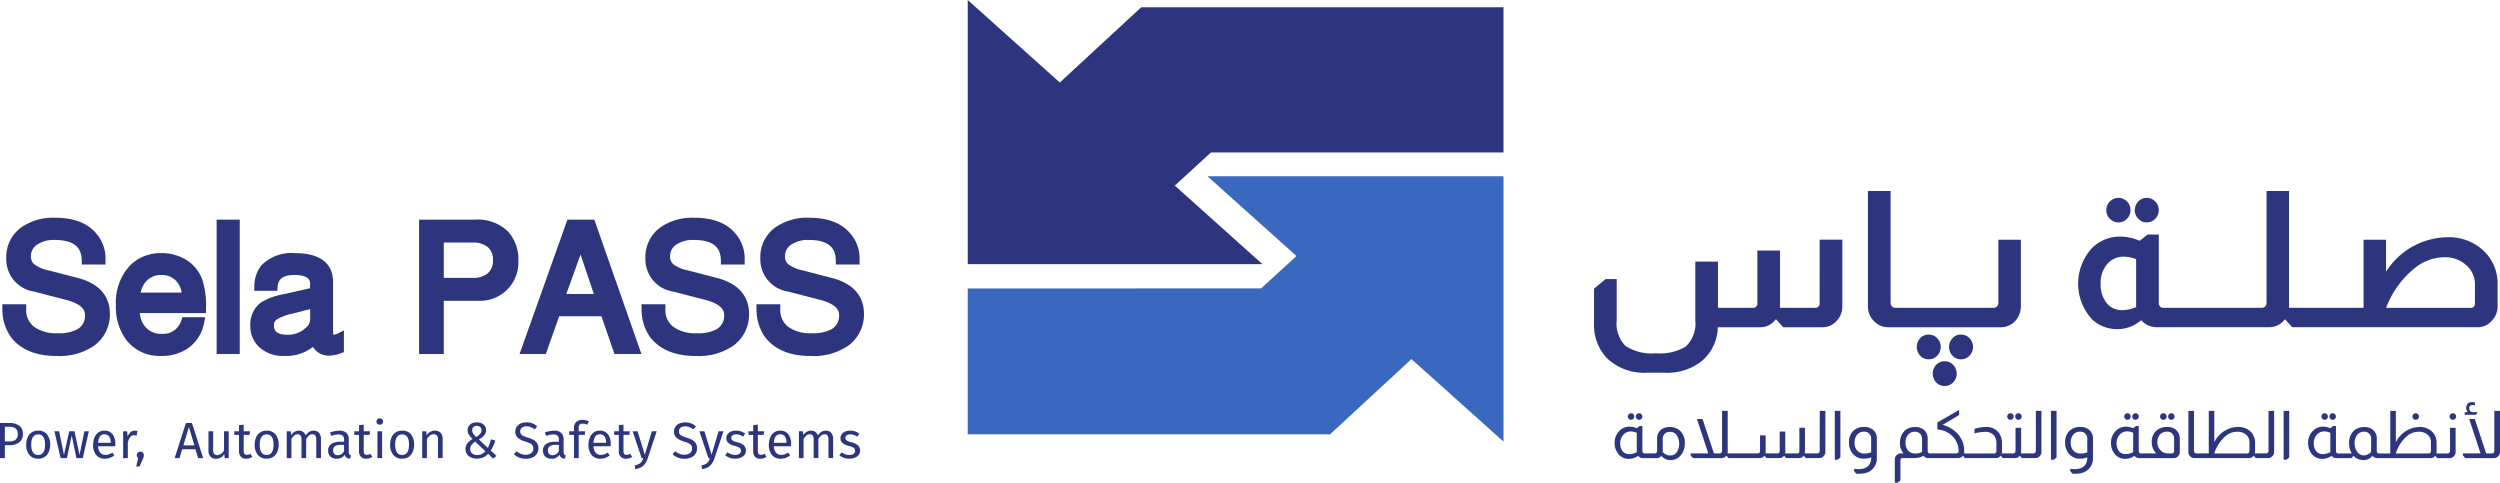 <svg xmlns="http://www.w3.org/2000/svg" width="287.894" height="55.587" viewBox="0 0 287.894 55.587">
  <g id="Group_102" data-name="Group 102" transform="translate(-620.628 -5229.359)">
    <g id="Group_95" data-name="Group 95" transform="translate(804.19 5251.355)">
      <g id="Group_94" data-name="Group 94" transform="translate(0 0)">
        <path id="Path_1905" data-name="Path 1905" d="M8131.707,6362.3a.478.478,0,0,1-.535.547h-4.044q.021-.24.021-.723v-5.872h-2.611v6.047a.478.478,0,0,1-.534.547h-4v-5.323h-2.611v6.791a3.607,3.607,0,0,1-1.112,3,5.789,5.789,0,0,1-3.424.767,5.564,5.564,0,0,1-3.5-.843,3.623,3.623,0,0,1-1.016-2.925v-4.775h-1.284l-1.327,1.1v3.92a5.551,5.551,0,0,0,1.52,4.119,6.216,6.216,0,0,0,4.559,1.644h2.119a6.4,6.4,0,0,0,4.087-1.249,5.229,5.229,0,0,0,1.97-3.988h4.857a2.19,2.19,0,0,0,1.8-.9h.063l.813.9h4.494a2.172,2.172,0,0,0,1.638-.711,2.39,2.39,0,0,0,.674-1.7V6355h-2.611Z" transform="translate(-8105.727 -6349.394)" fill="#2e357f"/>
        <path id="Path_1906" data-name="Path 1906" d="M9774.408,6800.456a1.288,1.288,0,0,0-.975.416,1.482,1.482,0,0,0,0,2.016,1.292,1.292,0,0,0,.975.416,1.327,1.327,0,0,0,.983-.416,1.451,1.451,0,0,0,0-2.016A1.323,1.323,0,0,0,9774.408,6800.456Z" transform="translate(-9732.149 -6783.923)" fill="#2e357f"/>
        <path id="Path_1907" data-name="Path 1907" d="M9697.668,6925.739a1.289,1.289,0,0,0-.974.416,1.479,1.479,0,0,0,0,2.016,1.289,1.289,0,0,0,.974.416,1.324,1.324,0,0,0,.984-.416,1.453,1.453,0,0,0,0-2.016A1.324,1.324,0,0,0,9697.668,6925.739Z" transform="translate(-9657.291 -6906.134)" fill="#2e357f"/>
        <path id="Path_1908" data-name="Path 1908" d="M9622.731,6800.456a1.282,1.282,0,0,0-.972.416,1.48,1.48,0,0,0,0,2.016,1.286,1.286,0,0,0,.972.416,1.326,1.326,0,0,0,.985-.416,1.451,1.451,0,0,0,0-2.016A1.322,1.322,0,0,0,9622.731,6800.456Z" transform="translate(-9584.193 -6783.923)" fill="#2e357f"/>
        <path id="Path_1909" data-name="Path 1909" d="M9407.021,6139.212a.515.515,0,0,1-.148.373.554.554,0,0,1-.408.175h-11.319a.454.454,0,0,1-.407-.2.487.487,0,0,1-.128-.35v-12.9H9392v13.277a2.339,2.339,0,0,0,.771,1.774,2.157,2.157,0,0,0,1.54.635H9407.3a2.21,2.21,0,0,0,1.755-.833,2.535,2.535,0,0,0,.557-1.577v-7.668h-2.59Z" transform="translate(-9360.456 -6126.308)" fill="#2e357f"/>
        <path id="Path_1910" data-name="Path 1910" d="M10646.434,6161.293a1.32,1.32,0,0,0,.983-.416,1.359,1.359,0,0,0,.407-.985,1.389,1.389,0,0,0-.407-1.008,1.323,1.323,0,0,0-.983-.416,1.3,1.3,0,0,0-.963.416,1.389,1.389,0,0,0-.407,1.008,1.359,1.359,0,0,0,.407.985A1.3,1.3,0,0,0,10646.434,6161.293Z" transform="translate(-10582.789 -6157.679)" fill="#2e357f"/>
        <path id="Path_1911" data-name="Path 1911" d="M10512.94,6161.293a1.321,1.321,0,0,0,.983-.416,1.359,1.359,0,0,0,.407-.985,1.389,1.389,0,0,0-.407-1.008,1.371,1.371,0,0,0-1.968,0,1.389,1.389,0,0,0-.407,1.008,1.359,1.359,0,0,0,.407.985A1.32,1.32,0,0,0,10512.94,6161.293Z" transform="translate(-10452.549 -6157.679)" fill="#2e357f"/>
        <path id="Path_1912" data-name="Path 1912" d="M10425.7,6133.275a5.794,5.794,0,0,0-4.239-1.643,8.5,8.5,0,0,0-7.082,3.964v-3.68h-2.589v7.843h-8.582v-13.452h-2.59v12.9a.776.776,0,0,1-.129.373.574.574,0,0,1-.428.175H10388.7a.424.424,0,0,1-.342-.153.5.5,0,0,1-.151-.395v-7.887h-1.282l-.921.723a5.569,5.569,0,0,0-2.226-.482,4.476,4.476,0,0,0-3.358,1.424,6.069,6.069,0,0,0,.127,8.128,4.209,4.209,0,0,0,2.91,1.1,4.11,4.11,0,0,0,2.718-1.03,2.433,2.433,0,0,0,1.776.811h12.947a2.254,2.254,0,0,0,1.82-.9h.041l.813.9h21.336a2.119,2.119,0,0,0,1.648-.745,2.3,2.3,0,0,0,.665-1.664v-2.542A5.108,5.108,0,0,0,10425.7,6133.275Zm-40.1,6.4a4.133,4.133,0,0,1-1.605.351,2.2,2.2,0,0,1-1.808-.832,3.414,3.414,0,0,1-.675-2.213,3.307,3.307,0,0,1,.749-2.246,2.41,2.41,0,0,1,1.905-.865,4.034,4.034,0,0,1,1.434.285Zm39.012-.459a.478.478,0,0,1-.534.547h-9.694a10.735,10.735,0,0,1,3.466-4.71,5.459,5.459,0,0,1,3.211-1.117,3.6,3.6,0,0,1,2.7,1.051,2.922,2.922,0,0,1,.856,2.191Z" transform="translate(-10323.169 -6126.308)" fill="#2e357f"/>
      </g>
    </g>
    <g id="Group_97" data-name="Group 97" transform="translate(620.896 5254.43)">
      <g id="Group_96" data-name="Group 96" transform="translate(0 0)">
        <path id="Path_1913" data-name="Path 1913" d="M640.289,6258.6l-3.434-.89a4.058,4.058,0,0,1-1.643-.707,1.127,1.127,0,0,1-.367-.908,1.54,1.54,0,0,1,.685-1.324,3.389,3.389,0,0,1,2.046-.558c2.747,0,3.094,1.334,3.115,2.338l.011.49h2.73v-.724a4.349,4.349,0,0,0-.886-2.621c-1-1.355-2.65-2.043-4.909-2.043a6.428,6.428,0,0,0-3.871,1.087,4.206,4.206,0,0,0-1.762,3.6,3.757,3.757,0,0,0,3.2,3.818l3.6.931c2.268.571,2.268,1.494,2.268,1.8a1.773,1.773,0,0,1-.809,1.563,4.349,4.349,0,0,1-2.366.5,4.289,4.289,0,0,1-2.709-.75,2.433,2.433,0,0,1-.891-2.042v-.542h-2.752l.011.513a5.514,5.514,0,0,0,.949,3.22c1.105,1.474,2.879,2.221,5.271,2.221a7.043,7.043,0,0,0,4.371-1.2,4.442,4.442,0,0,0,1.788-3.646C643.938,6261.281,643.306,6259.4,640.289,6258.6Z" transform="translate(-631.549 -6251.651)" fill="#2e357f"/>
        <path id="Path_1914" data-name="Path 1914" d="M1173.155,6418.859a5.274,5.274,0,0,0-2.864-.785,4.928,4.928,0,0,0-3.653,1.444,6.253,6.253,0,0,0-1.6,4.533,6.385,6.385,0,0,0,1.216,4.045,4.8,4.8,0,0,0,4.013,1.811,5.176,5.176,0,0,0,3.257-1.015,4.6,4.6,0,0,0,1.68-2.844l.118-.6h-2.617l-.121.328a2.181,2.181,0,0,1-2.257,1.59,2.356,2.356,0,0,1-2.093-1.057,2.885,2.885,0,0,1-.446-1.334h7.627v-.562a9.389,9.389,0,0,0-.459-3.375A4.457,4.457,0,0,0,1173.155,6418.859Zm-2.864,1.733a2.208,2.208,0,0,1,1.687.683,2.365,2.365,0,0,1,.626,1.345h-4.711a2.642,2.642,0,0,1,.686-1.361A2.266,2.266,0,0,1,1170.292,6420.592Z" transform="translate(-1151.959 -6413.993)" fill="#2e357f"/>
        <rect id="Rectangle_51" data-name="Rectangle 51" width="2.66" height="15.47" transform="translate(24.68 0.222)" fill="#2e357f"/>
        <path id="Path_1915" data-name="Path 1915" d="M1806.061,6427.377c-.174.061-.255.083-.287.092a.205.205,0,0,1-.092-.019s-.044-.052-.044-.247v-5.8c0-1.52-.764-3.33-4.4-3.33a4.866,4.866,0,0,0-3.855,1.407,3.863,3.863,0,0,0-.808,2.406l-.023.524h2.66l.041-.457c.056-.634.324-1.362,1.9-1.362,1.842,0,1.842.739,1.842,1.043l-.011.477-3.013.682a7.531,7.531,0,0,0-2.638.959,3.146,3.146,0,0,0-1.227,2.641,3.312,3.312,0,0,0,.955,2.436,4.016,4.016,0,0,0,2.961,1.077,4.971,4.971,0,0,0,3.3-1.038,2.094,2.094,0,0,0,1.989,1,3.914,3.914,0,0,0,1.237-.271l.335-.118v-1.689l.008-.819-.728.368C1806.15,6427.347,1806.116,6427.358,1806.061,6427.377Zm-3.062-2.86v1.171a1.282,1.282,0,0,1-.488.968,2.959,2.959,0,0,1-2.122.813c-1.559,0-1.559-.74-1.559-1.095a.743.743,0,0,1,.326-.663,5.73,5.73,0,0,1,1.8-.669Z" transform="translate(-1767.55 -6413.993)" fill="#2e357f"/>
        <path id="Path_1916" data-name="Path 1916" d="M2595.125,6260.71h-6.482v15.47h2.842v-6.122h4.044a4.407,4.407,0,0,0,4.543-4.6,4.727,4.727,0,0,0-1.143-3.329A4.932,4.932,0,0,0,2595.125,6260.71Zm-3.64,2.64h3.357a2.521,2.521,0,0,1,1.727.539,1.869,1.869,0,0,1,.58,1.484,1.9,1.9,0,0,1-.58,1.5,2.523,2.523,0,0,1-1.727.54h-3.357Z" transform="translate(-2540.648 -6260.488)" fill="#2e357f"/>
        <path id="Path_1917" data-name="Path 1917" d="M3065.927,6260.71l-5.509,15.47h3.026l1.535-4.344h4.864l1.5,4.344h3.106l-5.423-15.47Zm1.511,4.024,1.537,4.543H3065.8Z" transform="translate(-3000.853 -6260.488)" fill="#2e357f"/>
        <path id="Path_1918" data-name="Path 1918" d="M3641.593,6258.6l-3.433-.89a4.051,4.051,0,0,1-1.643-.707,1.126,1.126,0,0,1-.367-.908,1.541,1.541,0,0,1,.685-1.324,3.389,3.389,0,0,1,2.045-.558c2.748,0,3.094,1.334,3.115,2.338l.01.49h2.73v-.724a4.351,4.351,0,0,0-.885-2.621c-1-1.355-2.65-2.043-4.91-2.043a6.426,6.426,0,0,0-3.871,1.087,4.206,4.206,0,0,0-1.763,3.6,3.757,3.757,0,0,0,3.205,3.818l3.6.931c2.268.571,2.268,1.494,2.268,1.8a1.773,1.773,0,0,1-.809,1.563,4.35,4.35,0,0,1-2.366.5,4.289,4.289,0,0,1-2.708-.75,2.433,2.433,0,0,1-.891-2.042v-.542h-2.752l.011.513a5.523,5.523,0,0,0,.949,3.22c1.105,1.474,2.878,2.221,5.271,2.221a7.044,7.044,0,0,0,4.371-1.2,4.441,4.441,0,0,0,1.788-3.646C3645.242,6261.281,3644.609,6259.4,3641.593,6258.6Z" transform="translate(-3559.25 -6251.651)" fill="#2e357f"/>
        <path id="Path_1919" data-name="Path 1919" d="M4181.223,6258.6l-3.434-.89a4.062,4.062,0,0,1-1.643-.707,1.127,1.127,0,0,1-.367-.908,1.541,1.541,0,0,1,.686-1.324,3.393,3.393,0,0,1,2.046-.558c2.747,0,3.093,1.334,3.114,2.338l.011.49h2.73v-.724a4.352,4.352,0,0,0-.886-2.621c-1-1.355-2.65-2.043-4.91-2.043a6.429,6.429,0,0,0-3.871,1.087,4.206,4.206,0,0,0-1.763,3.6,3.758,3.758,0,0,0,3.205,3.818l3.6.931c2.268.571,2.268,1.494,2.268,1.8a1.772,1.772,0,0,1-.81,1.563,4.349,4.349,0,0,1-2.366.5,4.29,4.29,0,0,1-2.708-.75,2.433,2.433,0,0,1-.891-2.042v-.542h-2.752l.011.513a5.52,5.52,0,0,0,.949,3.22c1.105,1.474,2.878,2.221,5.271,2.221a7.042,7.042,0,0,0,4.371-1.2,4.44,4.44,0,0,0,1.788-3.646C4184.872,6261.281,4184.239,6259.4,4181.223,6258.6Z" transform="translate(-4085.646 -6251.651)" fill="#2e357f"/>
      </g>
    </g>
    <g id="Group_99" data-name="Group 99" transform="translate(620.628 5277.536)">
      <g id="Group_98" data-name="Group 98" transform="translate(0 0)">
        <path id="Path_1920" data-name="Path 1920" d="M622.852,7215.931a1.882,1.882,0,0,0-1.162-.313h-1.062v4.044h.558v-1.485h.51a1.848,1.848,0,0,0,1.139-.323,1.154,1.154,0,0,0,.429-.986A1.1,1.1,0,0,0,622.852,7215.931Zm-.437,1.617a1.243,1.243,0,0,1-.742.188h-.487v-1.685h.5a1.192,1.192,0,0,1,.731.193.739.739,0,0,1,.255.628A.789.789,0,0,1,622.415,7217.548Z" transform="translate(-620.628 -7215.083)" fill="#2e357f"/>
        <path id="Path_1921" data-name="Path 1921" d="M745.029,7251.521a1.331,1.331,0,0,0-.745.2,1.281,1.281,0,0,0-.475.568,2.055,2.055,0,0,0-.164.849,1.78,1.78,0,0,0,.364,1.18,1.25,1.25,0,0,0,1.015.434,1.327,1.327,0,0,0,.74-.2,1.3,1.3,0,0,0,.475-.569,2.064,2.064,0,0,0,.164-.849,1.788,1.788,0,0,0-.361-1.18A1.242,1.242,0,0,0,745.029,7251.521Zm-.006,2.8q-.8,0-.8-1.18t.8-1.186q.792,0,.792,1.18T745.023,7254.321Z" transform="translate(-740.627 -7250.107)" fill="#2e357f"/>
        <path id="Path_1922" data-name="Path 1922" d="M878.892,7257.105l-.581-2.718h-.6l-.61,2.718-.557-2.718H876l.722,3.093h.716l.558-2.605.54,2.605h.734l.7-3.093h-.516Z" transform="translate(-869.736 -7252.902)" fill="#2e357f"/>
        <path id="Path_1923" data-name="Path 1923" d="M1059.181,7251.521a1.133,1.133,0,0,0-.684.211,1.343,1.343,0,0,0-.446.585,2.2,2.2,0,0,0-.156.854,1.733,1.733,0,0,0,.361,1.162,1.251,1.251,0,0,0,1.007.422,1.706,1.706,0,0,0,1.08-.387l-.235-.323a1.627,1.627,0,0,1-.393.206,1.26,1.26,0,0,1-.411.064.746.746,0,0,1-.575-.241,1.2,1.2,0,0,1-.258-.752h1.972c.008-.093.012-.186.012-.274a1.735,1.735,0,0,0-.329-1.122A1.148,1.148,0,0,0,1059.181,7251.521Zm.74,1.4h-1.45q.059-.974.722-.975a.642.642,0,0,1,.546.24,1.144,1.144,0,0,1,.182.7Z" transform="translate(-1047.172 -7250.107)" fill="#2e357f"/>
        <path id="Path_1924" data-name="Path 1924" d="M1200.509,7251.556a1.312,1.312,0,0,0-.305-.034.748.748,0,0,0-.493.176,1.172,1.172,0,0,0-.334.522l-.053-.628h-.464v3.094h.54v-1.768a1.557,1.557,0,0,1,.276-.656.573.573,0,0,1,.464-.213,1.118,1.118,0,0,1,.27.036Z" transform="translate(-1184.679 -7250.107)" fill="#2e357f"/>
        <path id="Path_1925" data-name="Path 1925" d="M1260.369,7350.129a.4.4,0,0,0-.4.4.423.423,0,0,0,.164.341l-.234.975h.387l.393-.9a1.037,1.037,0,0,0,.105-.417.39.39,0,0,0-.117-.287A.4.4,0,0,0,1260.369,7350.129Z" transform="translate(-1244.217 -7346.296)" fill="#2e357f"/>
        <path id="Path_1926" data-name="Path 1926" d="M1442.13,7215.617l-1.3,4.044h.563l.3-1.017h1.532l.305,1.017h.587l-1.292-4.044Zm-.293,2.576.634-2.113.628,2.113Z" transform="translate(-1420.719 -7215.083)" fill="#2e357f"/>
        <path id="Path_1927" data-name="Path 1927" d="M1601.3,7256.595a.92.92,0,0,1-.775.534.452.452,0,0,1-.364-.132.7.7,0,0,1-.111-.449v-2.16h-.54v2.219a.988.988,0,0,0,.229.7.823.823,0,0,0,.634.247,1.091,1.091,0,0,0,.558-.133,1.165,1.165,0,0,0,.405-.42l.041.482h.464v-3.094h-.54Z" transform="translate(-1575.503 -7252.902)" fill="#2e357f"/>
        <path id="Path_1928" data-name="Path 1928" d="M1722.3,7226.757a.343.343,0,0,1-.285-.107.572.572,0,0,1-.085-.35v-1.843h.675l.059-.417h-.734v-.763l-.54.063v.7h-.54v.417h.54v1.866a.9.9,0,0,0,.22.654.817.817,0,0,0,.613.226,1.189,1.189,0,0,0,.693-.211l-.206-.358A.886.886,0,0,1,1722.3,7226.757Z" transform="translate(-1693.867 -7222.555)" fill="#2e357f"/>
        <path id="Path_1929" data-name="Path 1929" d="M1817.968,7251.521a1.33,1.33,0,0,0-.745.2,1.28,1.28,0,0,0-.475.568,2.055,2.055,0,0,0-.165.849,1.78,1.78,0,0,0,.364,1.18,1.25,1.25,0,0,0,1.016.434,1.325,1.325,0,0,0,.739-.2,1.3,1.3,0,0,0,.476-.569,2.062,2.062,0,0,0,.164-.849,1.788,1.788,0,0,0-.361-1.18A1.242,1.242,0,0,0,1817.968,7251.521Zm-.006,2.8q-.8,0-.8-1.18t.8-1.186q.792,0,.792,1.18T1817.962,7254.321Z" transform="translate(-1787.254 -7250.107)" fill="#2e357f"/>
        <path id="Path_1930" data-name="Path 1930" d="M1969.99,7251.521a.93.93,0,0,0-.52.144,1.47,1.47,0,0,0-.4.414.8.8,0,0,0-.291-.41.809.809,0,0,0-.49-.147,1.037,1.037,0,0,0-.892.521l-.047-.451h-.463v3.094h.54v-2.2a1.886,1.886,0,0,1,.334-.411.586.586,0,0,1,.393-.135c.29,0,.434.2.434.6v2.144h.54v-2.2a1.831,1.831,0,0,1,.341-.414.59.59,0,0,1,.387-.132c.29,0,.434.2.434.6v2.144h.54v-2.219a1,1,0,0,0-.229-.69A.781.781,0,0,0,1969.99,7251.521Z" transform="translate(-1933.87 -7250.107)" fill="#2e357f"/>
        <path id="Path_1931" data-name="Path 1931" d="M2163.844,7253.963v-1.415a1.023,1.023,0,0,0-.27-.76,1.118,1.118,0,0,0-.816-.267,3.118,3.118,0,0,0-1.068.211l.135.394a2.731,2.731,0,0,1,.833-.164.718.718,0,0,1,.487.141.6.6,0,0,1,.159.47v.229h-.476a1.657,1.657,0,0,0-1.007.265.886.886,0,0,0-.355.757.9.9,0,0,0,.264.675.989.989,0,0,0,.722.258,1.037,1.037,0,0,0,.922-.464.619.619,0,0,0,.217.33.827.827,0,0,0,.388.134l.123-.375a.4.4,0,0,1-.194-.139A.484.484,0,0,1,2163.844,7253.963Zm-.54-.094a.806.806,0,0,1-.728.481.528.528,0,0,1-.4-.141.579.579,0,0,1-.135-.416q0-.636.856-.635h.405Z" transform="translate(-2123.68 -7250.107)" fill="#2e357f"/>
        <path id="Path_1932" data-name="Path 1932" d="M2285.933,7226.757a.343.343,0,0,1-.285-.107.573.573,0,0,1-.085-.35v-1.843h.675l.059-.417h-.734v-.763l-.54.063v.7h-.54v.417h.54v1.866a.9.9,0,0,0,.22.654.817.817,0,0,0,.613.226,1.19,1.19,0,0,0,.693-.211l-.206-.358A.887.887,0,0,1,2285.933,7226.757Z" transform="translate(-2243.679 -7222.555)" fill="#2e357f"/>
        <rect id="Rectangle_52" data-name="Rectangle 52" width="0.54" height="3.093" transform="translate(43.463 1.485)" fill="#2e357f"/>
        <path id="Path_1933" data-name="Path 1933" d="M2388.729,7193.833a.363.363,0,0,0-.27.106.358.358,0,0,0-.105.264.347.347,0,0,0,.105.261.373.373,0,0,0,.27.1.38.38,0,0,0,.276-.1.345.345,0,0,0,.106-.261.356.356,0,0,0-.106-.264A.37.37,0,0,0,2388.729,7193.833Z" transform="translate(-2345.002 -7193.833)" fill="#2e357f"/>
        <path id="Path_1934" data-name="Path 1934" d="M2454.123,7251.521a1.33,1.33,0,0,0-.746.2,1.278,1.278,0,0,0-.475.568,2.055,2.055,0,0,0-.165.849,1.777,1.777,0,0,0,.364,1.18,1.249,1.249,0,0,0,1.015.434,1.328,1.328,0,0,0,.74-.2,1.3,1.3,0,0,0,.475-.569,2.066,2.066,0,0,0,.164-.849,1.788,1.788,0,0,0-.361-1.18A1.241,1.241,0,0,0,2454.123,7251.521Zm-.006,2.8q-.8,0-.8-1.18t.8-1.186q.792,0,.792,1.18T2454.117,7254.321Z" transform="translate(-2407.808 -7250.107)" fill="#2e357f"/>
        <path id="Path_1935" data-name="Path 1935" d="M2604.5,7251.521a1.035,1.035,0,0,0-.537.142,1.225,1.225,0,0,0-.408.386l-.047-.457h-.463v3.094h.54v-2.2a1.455,1.455,0,0,1,.352-.405.706.706,0,0,1,.435-.141.47.47,0,0,1,.364.135.691.691,0,0,1,.123.463v2.144h.54v-2.219a.967.967,0,0,0-.238-.692A.865.865,0,0,0,2604.5,7251.521Z" transform="translate(-2554.424 -7250.107)" fill="#2e357f"/>
        <path id="Path_1936" data-name="Path 1936" d="M2809.67,7214.835l-.5-.146a4.46,4.46,0,0,1-.352.991l-1.033-.974a2.5,2.5,0,0,0,.607-.479.87.87,0,0,0,.22-.6.818.818,0,0,0-.135-.458.9.9,0,0,0-.379-.319,1.307,1.307,0,0,0-.56-.115,1.1,1.1,0,0,0-.772.256.849.849,0,0,0-.279.654.937.937,0,0,0,.138.5,2.693,2.693,0,0,0,.431.5,2.3,2.3,0,0,0-.61.531,1.025,1.025,0,0,0-.206.637,1.012,1.012,0,0,0,.167.578,1.09,1.09,0,0,0,.463.385,1.638,1.638,0,0,0,.684.135,1.811,1.811,0,0,0,.728-.138,1.677,1.677,0,0,0,.57-.414l.569.552.387-.316-.657-.617A4.34,4.34,0,0,0,2809.67,7214.835Zm-2.659-1.191a.493.493,0,0,1,.141-.364.523.523,0,0,1,.387-.14.551.551,0,0,1,.393.137.5.5,0,0,1,.147.385.6.6,0,0,1-.153.4,1.872,1.872,0,0,1-.452.361,2.534,2.534,0,0,1-.352-.4A.666.666,0,0,1,2807.01,7213.644Zm1.1,2.747a1.153,1.153,0,0,1-.5.105.924.924,0,0,1-.6-.182.614.614,0,0,1-.226-.5.784.784,0,0,1,.141-.461,1.576,1.576,0,0,1,.434-.4l1.174,1.121A1.542,1.542,0,0,1,2808.108,7216.391Z" transform="translate(-2752.636 -7212.276)" fill="#2e357f"/>
        <path id="Path_1937" data-name="Path 1937" d="M3035.856,7214.753a3.669,3.669,0,0,0-.634-.253,3.324,3.324,0,0,1-.554-.211.627.627,0,0,1-.261-.22.576.576,0,0,1-.071-.3.492.492,0,0,1,.206-.428.872.872,0,0,1,.522-.146,1.323,1.323,0,0,1,.473.084,1.74,1.74,0,0,1,.449.268l.305-.341a1.9,1.9,0,0,0-.557-.354,1.878,1.878,0,0,0-.693-.115,1.55,1.55,0,0,0-.66.136,1.07,1.07,0,0,0-.452.375.956.956,0,0,0-.162.546.927.927,0,0,0,.288.717,2.375,2.375,0,0,0,.91.452,2.628,2.628,0,0,1,.537.211.68.68,0,0,1,.261.237.653.653,0,0,1,.076.332.632.632,0,0,1-.246.537,1.01,1.01,0,0,1-.622.185,1.484,1.484,0,0,1-.563-.1,1.968,1.968,0,0,1-.5-.3l-.3.341a1.88,1.88,0,0,0,1.373.522,1.807,1.807,0,0,0,.772-.152,1.165,1.165,0,0,0,.5-.423,1.124,1.124,0,0,0,.173-.622,1.077,1.077,0,0,0-.155-.6A1.1,1.1,0,0,0,3035.856,7214.753Z" transform="translate(-2974.427 -7212.276)" fill="#2e357f"/>
        <path id="Path_1938" data-name="Path 1938" d="M3172.643,7253.963v-1.415a1.023,1.023,0,0,0-.27-.76,1.117,1.117,0,0,0-.816-.267,3.119,3.119,0,0,0-1.068.211l.135.394a2.731,2.731,0,0,1,.833-.164.718.718,0,0,1,.487.141.6.6,0,0,1,.158.47v.229h-.475a1.657,1.657,0,0,0-1.007.265.885.885,0,0,0-.355.757.9.9,0,0,0,.264.675.99.99,0,0,0,.722.258,1.037,1.037,0,0,0,.922-.464.62.62,0,0,0,.217.33.83.83,0,0,0,.388.134l.123-.375a.393.393,0,0,1-.194-.139A.484.484,0,0,1,3172.643,7253.963Zm-.54-.094a.806.806,0,0,1-.728.481.528.528,0,0,1-.4-.141.579.579,0,0,1-.135-.416q0-.636.857-.635h.405Z" transform="translate(-3107.74 -7250.107)" fill="#2e357f"/>
        <path id="Path_1939" data-name="Path 1939" d="M3294.719,7201.558a.479.479,0,0,1,.353-.108,1.321,1.321,0,0,1,.54.117l.17-.394a2.162,2.162,0,0,0-.36-.12,1.721,1.721,0,0,0-.379-.038.99.99,0,0,0-.713.244.845.845,0,0,0-.255.643v.423h-.551v.416h.551v2.677h.54v-2.677h.692l.059-.416h-.751v-.429A.472.472,0,0,1,3294.719,7201.558Z" transform="translate(-3227.973 -7200.838)" fill="#2e357f"/>
        <path id="Path_1940" data-name="Path 1940" d="M3385.279,7251.521a1.134,1.134,0,0,0-.684.211,1.345,1.345,0,0,0-.446.585,2.2,2.2,0,0,0-.156.854,1.735,1.735,0,0,0,.361,1.162,1.251,1.251,0,0,0,1.007.422,1.706,1.706,0,0,0,1.08-.387l-.235-.323a1.622,1.622,0,0,1-.393.206,1.261,1.261,0,0,1-.411.064.747.747,0,0,1-.575-.241,1.2,1.2,0,0,1-.258-.752h1.972c.008-.093.012-.186.012-.274a1.735,1.735,0,0,0-.329-1.122A1.148,1.148,0,0,0,3385.279,7251.521Zm.74,1.4h-1.45q.059-.974.722-.975a.641.641,0,0,1,.546.24,1.145,1.145,0,0,1,.182.7Z" transform="translate(-3316.225 -7250.107)" fill="#2e357f"/>
        <path id="Path_1941" data-name="Path 1941" d="M3505.828,7226.757a.343.343,0,0,1-.285-.107.57.57,0,0,1-.085-.35v-1.843h.675l.059-.417h-.733v-.763l-.54.063v.7h-.54v.417h.54v1.866a.9.9,0,0,0,.22.654.817.817,0,0,0,.613.226,1.19,1.19,0,0,0,.693-.211l-.206-.358A.887.887,0,0,1,3505.828,7226.757Z" transform="translate(-3433.658 -7222.555)" fill="#2e357f"/>
        <path id="Path_1942" data-name="Path 1942" d="M3592.657,7257.088l-.828-2.7h-.575l1.039,3.094h.182a1.785,1.785,0,0,1-.2.419.846.846,0,0,1-.291.256,1.621,1.621,0,0,1-.487.152l.059.423a1.533,1.533,0,0,0,.93-.379,2.092,2.092,0,0,0,.508-.854l1.033-3.11h-.558Z" transform="translate(-3518.404 -7252.902)" fill="#2e357f"/>
        <path id="Path_1943" data-name="Path 1943" d="M3781.149,7214.753a3.709,3.709,0,0,0-.634-.253,3.328,3.328,0,0,1-.555-.211.628.628,0,0,1-.261-.22.574.574,0,0,1-.07-.3.493.493,0,0,1,.205-.428.872.872,0,0,1,.522-.146,1.324,1.324,0,0,1,.473.084,1.742,1.742,0,0,1,.449.268l.305-.341a1.709,1.709,0,0,0-1.25-.47,1.55,1.55,0,0,0-.66.136,1.072,1.072,0,0,0-.452.375.956.956,0,0,0-.162.546.927.927,0,0,0,.288.717,2.381,2.381,0,0,0,.91.452,2.634,2.634,0,0,1,.538.211.679.679,0,0,1,.261.237.655.655,0,0,1,.077.332.632.632,0,0,1-.247.537,1.011,1.011,0,0,1-.623.185,1.482,1.482,0,0,1-.563-.1,1.967,1.967,0,0,1-.5-.3l-.306.341a1.881,1.881,0,0,0,1.374.522,1.808,1.808,0,0,0,.771-.152,1.165,1.165,0,0,0,.5-.423,1.123,1.123,0,0,0,.173-.622,1.077,1.077,0,0,0-.156-.6A1.1,1.1,0,0,0,3781.149,7214.753Z" transform="translate(-3701.442 -7212.276)" fill="#2e357f"/>
        <path id="Path_1944" data-name="Path 1944" d="M3906.191,7257.088l-.828-2.7h-.576l1.039,3.094h.182a1.784,1.784,0,0,1-.2.419.842.842,0,0,1-.291.256,1.617,1.617,0,0,1-.487.152l.059.423a1.536,1.536,0,0,0,.931-.379,2.092,2.092,0,0,0,.507-.854l1.034-3.11H3907Z" transform="translate(-3824.248 -7252.902)" fill="#2e357f"/>
        <path id="Path_1945" data-name="Path 1945" d="M4027.253,7252.854a1.691,1.691,0,0,1-.519-.206.343.343,0,0,1-.144-.293.347.347,0,0,1,.153-.3.7.7,0,0,1,.416-.108,1.248,1.248,0,0,1,.4.064,1.879,1.879,0,0,1,.4.2l.229-.34a1.619,1.619,0,0,0-1.05-.353,1.448,1.448,0,0,0-.572.108.93.93,0,0,0-.4.306.72.72,0,0,0-.144.438.741.741,0,0,0,.22.552,1.6,1.6,0,0,0,.713.346,3.065,3.065,0,0,1,.463.155.522.522,0,0,1,.223.171.452.452,0,0,1,.064.255.4.4,0,0,1-.179.344.828.828,0,0,1-.484.126,1.4,1.4,0,0,1-.868-.3l-.288.328a1.708,1.708,0,0,0,1.168.4,1.513,1.513,0,0,0,.865-.239.791.791,0,0,0,.356-.7.77.77,0,0,0-.256-.61A1.845,1.845,0,0,0,4027.253,7252.854Z" transform="translate(-3942.382 -7250.107)" fill="#2e357f"/>
        <path id="Path_1946" data-name="Path 1946" d="M4136.714,7226.757a.343.343,0,0,1-.284-.107.573.573,0,0,1-.085-.35v-1.843h.674l.059-.417h-.733v-.763l-.54.063v.7h-.541v.417h.541v1.866a.9.9,0,0,0,.22.654.816.816,0,0,0,.613.226,1.187,1.187,0,0,0,.692-.211l-.206-.358A.881.881,0,0,1,4136.714,7226.757Z" transform="translate(-4049.073 -7222.555)" fill="#2e357f"/>
        <path id="Path_1947" data-name="Path 1947" d="M4232.285,7251.521a1.138,1.138,0,0,0-.685.211,1.351,1.351,0,0,0-.445.585,2.2,2.2,0,0,0-.155.854,1.732,1.732,0,0,0,.361,1.162,1.249,1.249,0,0,0,1.007.422,1.706,1.706,0,0,0,1.08-.387l-.235-.323a1.627,1.627,0,0,1-.393.206,1.262,1.262,0,0,1-.411.064.745.745,0,0,1-.575-.241,1.2,1.2,0,0,1-.258-.752h1.972c.007-.093.011-.186.011-.274a1.737,1.737,0,0,0-.328-1.122A1.149,1.149,0,0,0,4232.285,7251.521Zm.739,1.4h-1.449q.059-.974.722-.975a.641.641,0,0,1,.545.24,1.141,1.141,0,0,1,.182.7Z" transform="translate(-4142.46 -7250.107)" fill="#2e357f"/>
        <path id="Path_1948" data-name="Path 1948" d="M4375.074,7251.521a.933.933,0,0,0-.52.144,1.467,1.467,0,0,0-.4.414.782.782,0,0,0-.781-.558,1.036,1.036,0,0,0-.892.521l-.047-.451h-.463v3.094h.54v-2.2a1.851,1.851,0,0,1,.335-.411.584.584,0,0,1,.393-.135c.29,0,.435.2.435.6v2.144h.539v-2.2a1.857,1.857,0,0,1,.341-.414.59.59,0,0,1,.387-.132c.289,0,.434.2.434.6v2.144h.54v-2.219a1,1,0,0,0-.229-.69A.78.78,0,0,0,4375.074,7251.521Z" transform="translate(-4279.973 -7250.107)" fill="#2e357f"/>
        <path id="Path_1949" data-name="Path 1949" d="M4563.9,7253.206a1.847,1.847,0,0,0-.772-.352,1.691,1.691,0,0,1-.519-.206.369.369,0,0,1,.009-.59.709.709,0,0,1,.417-.108,1.249,1.249,0,0,1,.4.064,1.879,1.879,0,0,1,.4.2l.229-.34a1.619,1.619,0,0,0-1.051-.353,1.449,1.449,0,0,0-.572.108.926.926,0,0,0-.4.306.717.717,0,0,0-.144.438.742.742,0,0,0,.22.552,1.591,1.591,0,0,0,.713.346,3.046,3.046,0,0,1,.463.155.517.517,0,0,1,.223.171.448.448,0,0,1,.065.255.4.4,0,0,1-.178.344.829.829,0,0,1-.485.126,1.4,1.4,0,0,1-.869-.3l-.288.328a1.712,1.712,0,0,0,1.169.4,1.517,1.517,0,0,0,.866-.239.792.792,0,0,0,.355-.7A.771.771,0,0,0,4563.9,7253.206Z" transform="translate(-4465.111 -7250.107)" fill="#2e357f"/>
      </g>
    </g>
    <g id="Group_101" data-name="Group 101" transform="translate(806.559 5275.664)">
      <g id="Group_100" data-name="Group 100" transform="translate(0 0)">
        <path id="Path_1950" data-name="Path 1950" d="M8302.434,7170.615a.366.366,0,0,0,.27-.109.371.371,0,0,0,.109-.27.375.375,0,0,0-.379-.373.379.379,0,0,0-.373.373.366.366,0,0,0,.111.27A.358.358,0,0,0,8302.434,7170.615Z" transform="translate(-8299.614 -7168.579)" fill="#2e357f"/>
        <path id="Path_1951" data-name="Path 1951" d="M8264.951,7170.615a.356.356,0,0,0,.261-.109.365.365,0,0,0,.11-.27.369.369,0,0,0-.633-.263.354.354,0,0,0-.11.263.361.361,0,0,0,.11.27A.353.353,0,0,0,8264.951,7170.615Z" transform="translate(-8263.052 -7168.579)" fill="#2e357f"/>
        <path id="Path_1952" data-name="Path 1952" d="M8208.7,7229.77a1.7,1.7,0,0,0-.95.236,1.274,1.274,0,0,0-.546,1.14v1.375a.275.275,0,0,1-.084.205.278.278,0,0,1-.205.083h-1.177a.207.207,0,0,1-.152-.075.287.287,0,0,1-.076-.213v-2.872h-.319l-.326.259a1.983,1.983,0,0,0-.812-.183,1.614,1.614,0,0,0-1.194.494,1.863,1.863,0,0,0-.546,1.375,1.961,1.961,0,0,0,.381,1.215,1.483,1.483,0,0,0,1.261.623,1.8,1.8,0,0,0,1.063-.349.661.661,0,0,0,.555.266h1.571a.655.655,0,0,0,.548-.266,1.317,1.317,0,0,0,1.063.494,1.457,1.457,0,0,0,1.155-.532,2.084,2.084,0,0,0,.486-1.4,1.892,1.892,0,0,0-.486-1.383A1.631,1.631,0,0,0,8208.7,7229.77Zm-3.836,2.9a1.956,1.956,0,0,1-.859.221.956.956,0,0,1-.759-.32,1.452,1.452,0,0,1-.288-.957,1.377,1.377,0,0,1,.295-.882,1.131,1.131,0,0,1,.936-.454,1.513,1.513,0,0,1,.676.166Zm4.6,0a.884.884,0,0,1-.741.377,1.194,1.194,0,0,1-.872-.4v-1.488a.824.824,0,0,1,.25-.631.8.8,0,0,1,.569-.205.948.948,0,0,1,.745.318,1.825,1.825,0,0,1,.049,2.032Z" transform="translate(-8202.307 -7226.898)" fill="#2e357f"/>
        <path id="Path_1953" data-name="Path 1953" d="M8574.058,7163.32a.279.279,0,0,1-.068.188.259.259,0,0,1-.22.1h-1.429a.69.69,0,0,0,.023-.184v-2.772h-.646v2.667a.256.256,0,0,1-.289.289h-1.352a.781.781,0,0,0,.022-.184v-2.34h-.646v2.234a.255.255,0,0,1-.288.289h-1.345a1.085,1.085,0,0,0,.015-.184v-1.9h-.646v1.793a.254.254,0,0,1-.287.289h-3.466a.5.5,0,0,0,.031-.184v-4.718h-.653v4.612a.288.288,0,0,1-.068.2.276.276,0,0,1-.212.092h-.654l-1.313-3.966h-.647l1.309,3.966h-2.037v.212l.266.327h3.32a.637.637,0,0,0,.289-.069.782.782,0,0,0,.243-.2h.023l.219.267h3.6a.655.655,0,0,0,.531-.267h.023l.213.267h1.5a.658.658,0,0,0,.531-.267h.023l.213.267h1.5a.658.658,0,0,0,.533-.267h.022l.211.267h1.566a.651.651,0,0,0,.494-.222.691.691,0,0,0,.2-.5v-4.718h-.646Z" transform="translate(-8550.438 -7157.697)" fill="#2e357f"/>
        <path id="Path_1954" data-name="Path 1954" d="M9236.384,7164.337h.318l.326-.266v-5.364h-.645Z" transform="translate(-9211.023 -7157.697)" fill="#2e357f"/>
        <path id="Path_1955" data-name="Path 1955" d="M9305.734,7234.6a1.557,1.557,0,0,0-1-.311,1.7,1.7,0,0,0-1.291.5,1.789,1.789,0,0,0-.449,1.276,1.952,1.952,0,0,0,.426,1.3,1.6,1.6,0,0,0,1.3.577,2.406,2.406,0,0,0,.828-.144q-.009,1.352-1.489,1.352a3.574,3.574,0,0,1-.479-.03v.243l.25.312c.111.006.229.008.351.008a2.955,2.955,0,0,0,.615-.062,1.866,1.866,0,0,0,.768-.349,1.77,1.77,0,0,0,.638-1.467v-2.134A1.3,1.3,0,0,0,9305.734,7234.6Zm-.19,2.613a2.125,2.125,0,0,1-.782.137,1.036,1.036,0,0,1-.79-.311,1.225,1.225,0,0,1-.336-.911,1.416,1.416,0,0,1,.294-.95,1,1,0,0,1,.8-.343.829.829,0,0,1,.478.13.809.809,0,0,1,.335.707Z" transform="translate(-9275.998 -7231.429)" fill="#2e357f"/>
        <path id="Path_1956" data-name="Path 1956" d="M10046.444,7170.615a.356.356,0,0,0,.266-.109.373.373,0,0,0,.106-.27.365.365,0,0,0-.106-.263.371.371,0,0,0-.528,0,.365.365,0,0,0-.11.263.372.372,0,0,0,.11.27A.359.359,0,0,0,10046.444,7170.615Z" transform="translate(-10000.855 -7168.579)" fill="#2e357f"/>
        <path id="Path_1957" data-name="Path 1957" d="M10083.936,7170.615a.361.361,0,0,0,.262-.109.371.371,0,0,0,.109-.27.375.375,0,0,0-.371-.373.371.371,0,0,0-.271.11.364.364,0,0,0-.109.263.374.374,0,0,0,.381.379Z" transform="translate(-10037.42 -7168.579)" fill="#2e357f"/>
        <path id="Path_1958" data-name="Path 1958" d="M9534.436,7158.79a.285.285,0,0,1-.07.189.258.258,0,0,1-.219.1h-1.43a.74.74,0,0,0,.023-.184v-2.771h-.646v2.666a.276.276,0,0,1-.09.213.269.269,0,0,1-.2.076h-1.293a.74.74,0,0,0,.023-.184v-.965a1.957,1.957,0,0,0-.426-1.314,1.776,1.776,0,0,0-1.436-.584,4.369,4.369,0,0,0-1.307.22v.51a6.8,6.8,0,0,1,1.215-.167,1.273,1.273,0,0,1,1,.379,1.332,1.332,0,0,1,.311.936v.881a.255.255,0,0,1-.287.289h-3.441a1.549,1.549,0,0,0,.021-.282,2.858,2.858,0,0,0-.623-1.823,3.437,3.437,0,0,0-1.869-1.185l1.906-1.133v-.592l-2.506,1.45v.753c0,.036.016.054.045.054a2.655,2.655,0,0,1,1.945,1.063,2.53,2.53,0,0,1,.463,1.39.265.265,0,0,1-.295.3H9522.2a.22.22,0,0,1-.145-.076.29.29,0,0,1-.076-.213v-1.375a1.286,1.286,0,0,0-.455-1.064,1.536,1.536,0,0,0-1-.312,1.782,1.782,0,0,0-1.2.434,1.878,1.878,0,0,0-.537,1.383,1.712,1.712,0,0,0,.41,1.224h-.312a.673.673,0,0,0-.471.189.7.7,0,0,0-.221.524v2.658h.32l.326-.266v-2.278a.255.255,0,0,1,.289-.289h1.107a3.6,3.6,0,0,0,.775-.062,1.459,1.459,0,0,0,.479-.205.657.657,0,0,0,.3.221.64.64,0,0,0,.242.046h3.467a.684.684,0,0,0,.531-.267h.014l.221.267h3.586a.654.654,0,0,0,.531-.267h.023l.213.267h1.428a.645.645,0,0,0,.533-.267h.02l.223.267h1.564a.652.652,0,0,0,.494-.221.694.694,0,0,0,.2-.5v-4.717h-.645Zm-13.105.114a1.442,1.442,0,0,1-.762.182,1.074,1.074,0,0,1-.842-.33,1.35,1.35,0,0,1-.3-.931,1.31,1.31,0,0,1,.3-.9.976.976,0,0,1,.775-.346.8.8,0,0,1,.633.258.9.9,0,0,1,.189.578Z" transform="translate(-9485.922 -7153.168)" fill="#2e357f"/>
        <path id="Path_1959" data-name="Path 1959" d="M10251.455,7164.337h.318l.327-.266v-5.364h-.646Z" transform="translate(-10201.202 -7157.697)" fill="#2e357f"/>
        <path id="Path_1960" data-name="Path 1960" d="M10320.8,7234.6a1.559,1.559,0,0,0-1-.311,1.706,1.706,0,0,0-1.293.5,1.8,1.8,0,0,0-.447,1.276,1.957,1.957,0,0,0,.426,1.3,1.6,1.6,0,0,0,1.3.577,2.406,2.406,0,0,0,.828-.144q-.009,1.352-1.489,1.352a3.574,3.574,0,0,1-.479-.03v.243l.251.312c.111.006.228.008.349.008a2.987,2.987,0,0,0,.617-.062,1.842,1.842,0,0,0,.765-.349,1.768,1.768,0,0,0,.64-1.467v-2.134A1.3,1.3,0,0,0,10320.8,7234.6Zm-.19,2.613a2.127,2.127,0,0,1-.783.137,1.036,1.036,0,0,1-.789-.311,1.231,1.231,0,0,1-.334-.911,1.416,1.416,0,0,1,.292-.95,1,1,0,0,1,.8-.343.837.837,0,0,1,.479.13.808.808,0,0,1,.334.707Z" transform="translate(-10266.175 -7231.429)" fill="#2e357f"/>
        <path id="Path_1961" data-name="Path 1961" d="M10595.906,7170.615a.353.353,0,0,0,.262-.109.363.363,0,0,0,.112-.27.38.38,0,0,0-.374-.373.375.375,0,0,0-.371.373.368.368,0,0,0,.109.27A.36.36,0,0,0,10595.906,7170.615Z" transform="translate(-10536.844 -7168.579)" fill="#2e357f"/>
        <path id="Path_1962" data-name="Path 1962" d="M10633.391,7170.615a.375.375,0,0,0,.38-.379.361.361,0,0,0-.11-.263.368.368,0,0,0-.27-.11.379.379,0,0,0-.373.373.366.366,0,0,0,.111.27A.358.358,0,0,0,10633.391,7170.615Z" transform="translate(-10573.408 -7168.579)" fill="#2e357f"/>
        <path id="Path_1963" data-name="Path 1963" d="M10764.134,7170.615a.355.355,0,0,0,.263-.109.366.366,0,0,0,.111-.27.379.379,0,0,0-.374-.373.365.365,0,0,0-.269.11.357.357,0,0,0-.11.263.375.375,0,0,0,.379.379Z" transform="translate(-10700.938 -7168.579)" fill="#2e357f"/>
        <path id="Path_1964" data-name="Path 1964" d="M10539.743,7229.763a1.792,1.792,0,0,0-1.3.463,1.731,1.731,0,0,0-.486,1.292,1.966,1.966,0,0,0,.106.63,1.581,1.581,0,0,0,.426.661h-1.8a.2.2,0,0,1-.151-.075.287.287,0,0,1-.076-.213v-2.872h-.319l-.325.259a2,2,0,0,0-.814-.183,1.608,1.608,0,0,0-1.192.494,1.865,1.865,0,0,0-.548,1.375,1.973,1.973,0,0,0,.381,1.215,1.485,1.485,0,0,0,1.261.623,1.8,1.8,0,0,0,1.063-.349.663.663,0,0,0,.555.266h3.98a.629.629,0,0,0,.479-.213.709.709,0,0,0,.205-.509v-1.481a1.353,1.353,0,0,0-.449-1.063A1.475,1.475,0,0,0,10539.743,7229.763Zm-3.927,2.9a1.96,1.96,0,0,1-.86.221.961.961,0,0,1-.76-.32,1.457,1.457,0,0,1-.288-.957,1.378,1.378,0,0,1,.3-.882,1.131,1.131,0,0,1,.935-.454,1.524,1.524,0,0,1,.678.166Zm4.716-.145a.251.251,0,0,1-.28.288h-.411a1.149,1.149,0,0,1-.9-.387,1.306,1.306,0,0,1-.334-.881,1.354,1.354,0,0,1,.211-.791,1.041,1.041,0,0,1,.928-.44.771.771,0,0,1,.539.182.838.838,0,0,1,.25.654Z" transform="translate(-10476.099 -7226.898)" fill="#2e357f"/>
        <path id="Path_1965" data-name="Path 1965" d="M10801.92,7170.615a.358.358,0,0,0,.267-.109.38.38,0,0,0,.105-.27.372.372,0,0,0-.105-.263.373.373,0,0,0-.529,0,.367.367,0,0,0-.108.263.375.375,0,0,0,.108.27A.36.36,0,0,0,10801.92,7170.615Z" transform="translate(-10737.806 -7168.579)" fill="#2e357f"/>
        <path id="Path_1966" data-name="Path 1966" d="M10905.88,7163.32a.284.284,0,0,1-.068.188.262.262,0,0,1-.22.1h-1.284a.732.732,0,0,0,.023-.184v-1.011a1.773,1.773,0,0,0-.5-1.3,1.979,1.979,0,0,0-1.466-.555,3.088,3.088,0,0,0-2.728,1.764v-3.617H10899v4.9h-1.414a.287.287,0,0,1-.212-.084.3.3,0,0,1-.075-.205v-4.612h-.646v4.718a.705.705,0,0,0,.259.563.622.622,0,0,0,.425.16h6.3a.661.661,0,0,0,.534-.267h.021l.221.267h1.421a.649.649,0,0,0,.493-.222.7.7,0,0,0,.2-.5v-4.718h-.646Zm-2.2,0a.253.253,0,0,1-.282.289h-3.761a4.277,4.277,0,0,1,1.421-2.1,2.1,2.1,0,0,1,1.216-.4,1.539,1.539,0,0,1,.934.267,1.109,1.109,0,0,1,.473.964Z" transform="translate(-10830.574 -7157.697)" fill="#2e357f"/>
        <path id="Path_1967" data-name="Path 1967" d="M11343.99,7164.337h.318l.326-.266v-5.364h-.645Z" transform="translate(-11266.944 -7157.697)" fill="#2e357f"/>
        <path id="Path_1968" data-name="Path 1968" d="M11521.77,7170.615a.356.356,0,0,0,.262-.109.365.365,0,0,0,.11-.27.377.377,0,0,0-.372-.373.373.373,0,0,0-.371.373.375.375,0,0,0,.108.27A.363.363,0,0,0,11521.77,7170.615Z" transform="translate(-11440.001 -7168.579)" fill="#2e357f"/>
        <path id="Path_1969" data-name="Path 1969" d="M11559.251,7170.615a.375.375,0,0,0,.381-.379.361.361,0,0,0-.11-.263.368.368,0,0,0-.271-.11.375.375,0,0,0-.371.373.368.368,0,0,0,.109.27A.36.36,0,0,0,11559.251,7170.615Z" transform="translate(-11476.564 -7168.579)" fill="#2e357f"/>
        <path id="Path_1970" data-name="Path 1970" d="M11949.274,7170.615a.374.374,0,0,0,.381-.379.364.364,0,0,0-.109-.263.371.371,0,0,0-.271-.11.375.375,0,0,0-.371.373.371.371,0,0,0,.109.27A.361.361,0,0,0,11949.274,7170.615Z" transform="translate(-11857.022 -7168.579)" fill="#2e357f"/>
        <path id="Path_1971" data-name="Path 1971" d="M12123.688,7169.863a.375.375,0,0,0-.371.373.371.371,0,0,0,.109.27.361.361,0,0,0,.262.109.374.374,0,0,0,.381-.379.364.364,0,0,0-.109-.263A.374.374,0,0,0,12123.688,7169.863Z" transform="translate(-12027.159 -7168.579)" fill="#2e357f"/>
        <path id="Path_1972" data-name="Path 1972" d="M11475.467,7163.32a.271.271,0,0,1-.075.2.278.278,0,0,1-.213.092h-1.283a.733.733,0,0,0,.022-.184v-1.011a1.769,1.769,0,0,0-.5-1.3,1.975,1.975,0,0,0-1.466-.555,3.084,3.084,0,0,0-2.726,1.764v-3.617h-.639v4.9h-1.322a.234.234,0,0,1-.183-.107.312.312,0,0,1-.054-.182v-1.376a1.266,1.266,0,0,0-.548-1.139,1.592,1.592,0,0,0-.9-.237,1.757,1.757,0,0,0-1.223.457,1.883,1.883,0,0,0-.517,1.421,2.182,2.182,0,0,0,.311,1.163h-1.595a.2.2,0,0,1-.152-.077.286.286,0,0,1-.076-.212v-2.872H11462l-.326.259a1.986,1.986,0,0,0-.814-.184,1.611,1.611,0,0,0-1.192.494,1.867,1.867,0,0,0-.546,1.376,1.979,1.979,0,0,0,.379,1.216,1.492,1.492,0,0,0,1.263.622,1.816,1.816,0,0,0,1.063-.35.664.664,0,0,0,.555.267h1.738l.214-.267h.016a1.552,1.552,0,0,0,1.146.494,1.3,1.3,0,0,0,1.041-.494.656.656,0,0,0,.547.267h6.139a.66.66,0,0,0,.532-.267h.021l.221.267h1.421a.649.649,0,0,0,.508-.235.7.7,0,0,0,.184-.487v-2.772h-.646Zm-13.788.144a1.936,1.936,0,0,1-.858.221.963.963,0,0,1-.761-.319,1.459,1.459,0,0,1-.287-.957,1.37,1.37,0,0,1,.295-.881,1.13,1.13,0,0,1,.936-.456,1.5,1.5,0,0,1,.676.167Zm4.7-.03a1.193,1.193,0,0,1-.844.4.9.9,0,0,1-.746-.4,1.652,1.652,0,0,1-.311-1.025,1.443,1.443,0,0,1,.3-.945.961.961,0,0,1,.782-.36.81.81,0,0,1,.57.2.827.827,0,0,1,.251.631Zm6.883-.113a.252.252,0,0,1-.281.289h-3.76a4.275,4.275,0,0,1,1.419-2.1,2.094,2.094,0,0,1,1.216-.4,1.547,1.547,0,0,1,.936.267,1.112,1.112,0,0,1,.471.964Z" transform="translate(-11379.257 -7157.697)" fill="#2e357f"/>
        <path id="Path_1973" data-name="Path 1973" d="M12189.211,7158.708v4.612a.31.31,0,0,1-.061.188.275.275,0,0,1-.22.1h-.654l-1.313-3.966h-.646l1.308,3.966h-2.036v.212l.266.327h3.32a.658.658,0,0,0,.531-.267.7.7,0,0,0,.16-.456v-4.718Z" transform="translate(-12087.902 -7157.697)" fill="#2e357f"/>
        <path id="Path_1974" data-name="Path 1974" d="M12195.685,7118.792v-.129h-.487a.39.39,0,0,1-.325-.151.408.408,0,0,1-.1-.267.353.353,0,0,1,.395-.4,1.037,1.037,0,0,1,.267.037v-.311a1.168,1.168,0,0,0-.365-.061.62.62,0,0,0-.463.178.648.648,0,0,0-.175.475.8.8,0,0,0,.158.5h-.334v.312h1.284Z" transform="translate(-12096.357 -7117.509)" fill="#2e357f"/>
      </g>
    </g>
    <path id="Path_1975" data-name="Path 1975" d="M5226.545,5246.916v-16.721h-41.718l-9.38,8.665-10.6-9.5v30.414h33.931l-10.089-9.045,4.166-3.812Z" transform="translate(-4432.776)" fill="#2e357f"/>
    <path id="Path_1976" data-name="Path 1976" d="M5164.845,6070.3v16.8h41.718l9.381-8.666,10.6,9.5v-30.553h-34.092l10.25,9.184-4.078,3.729Z" transform="translate(-4432.776 -807.722)" fill="#3b68bf"/>
  </g>
</svg>
